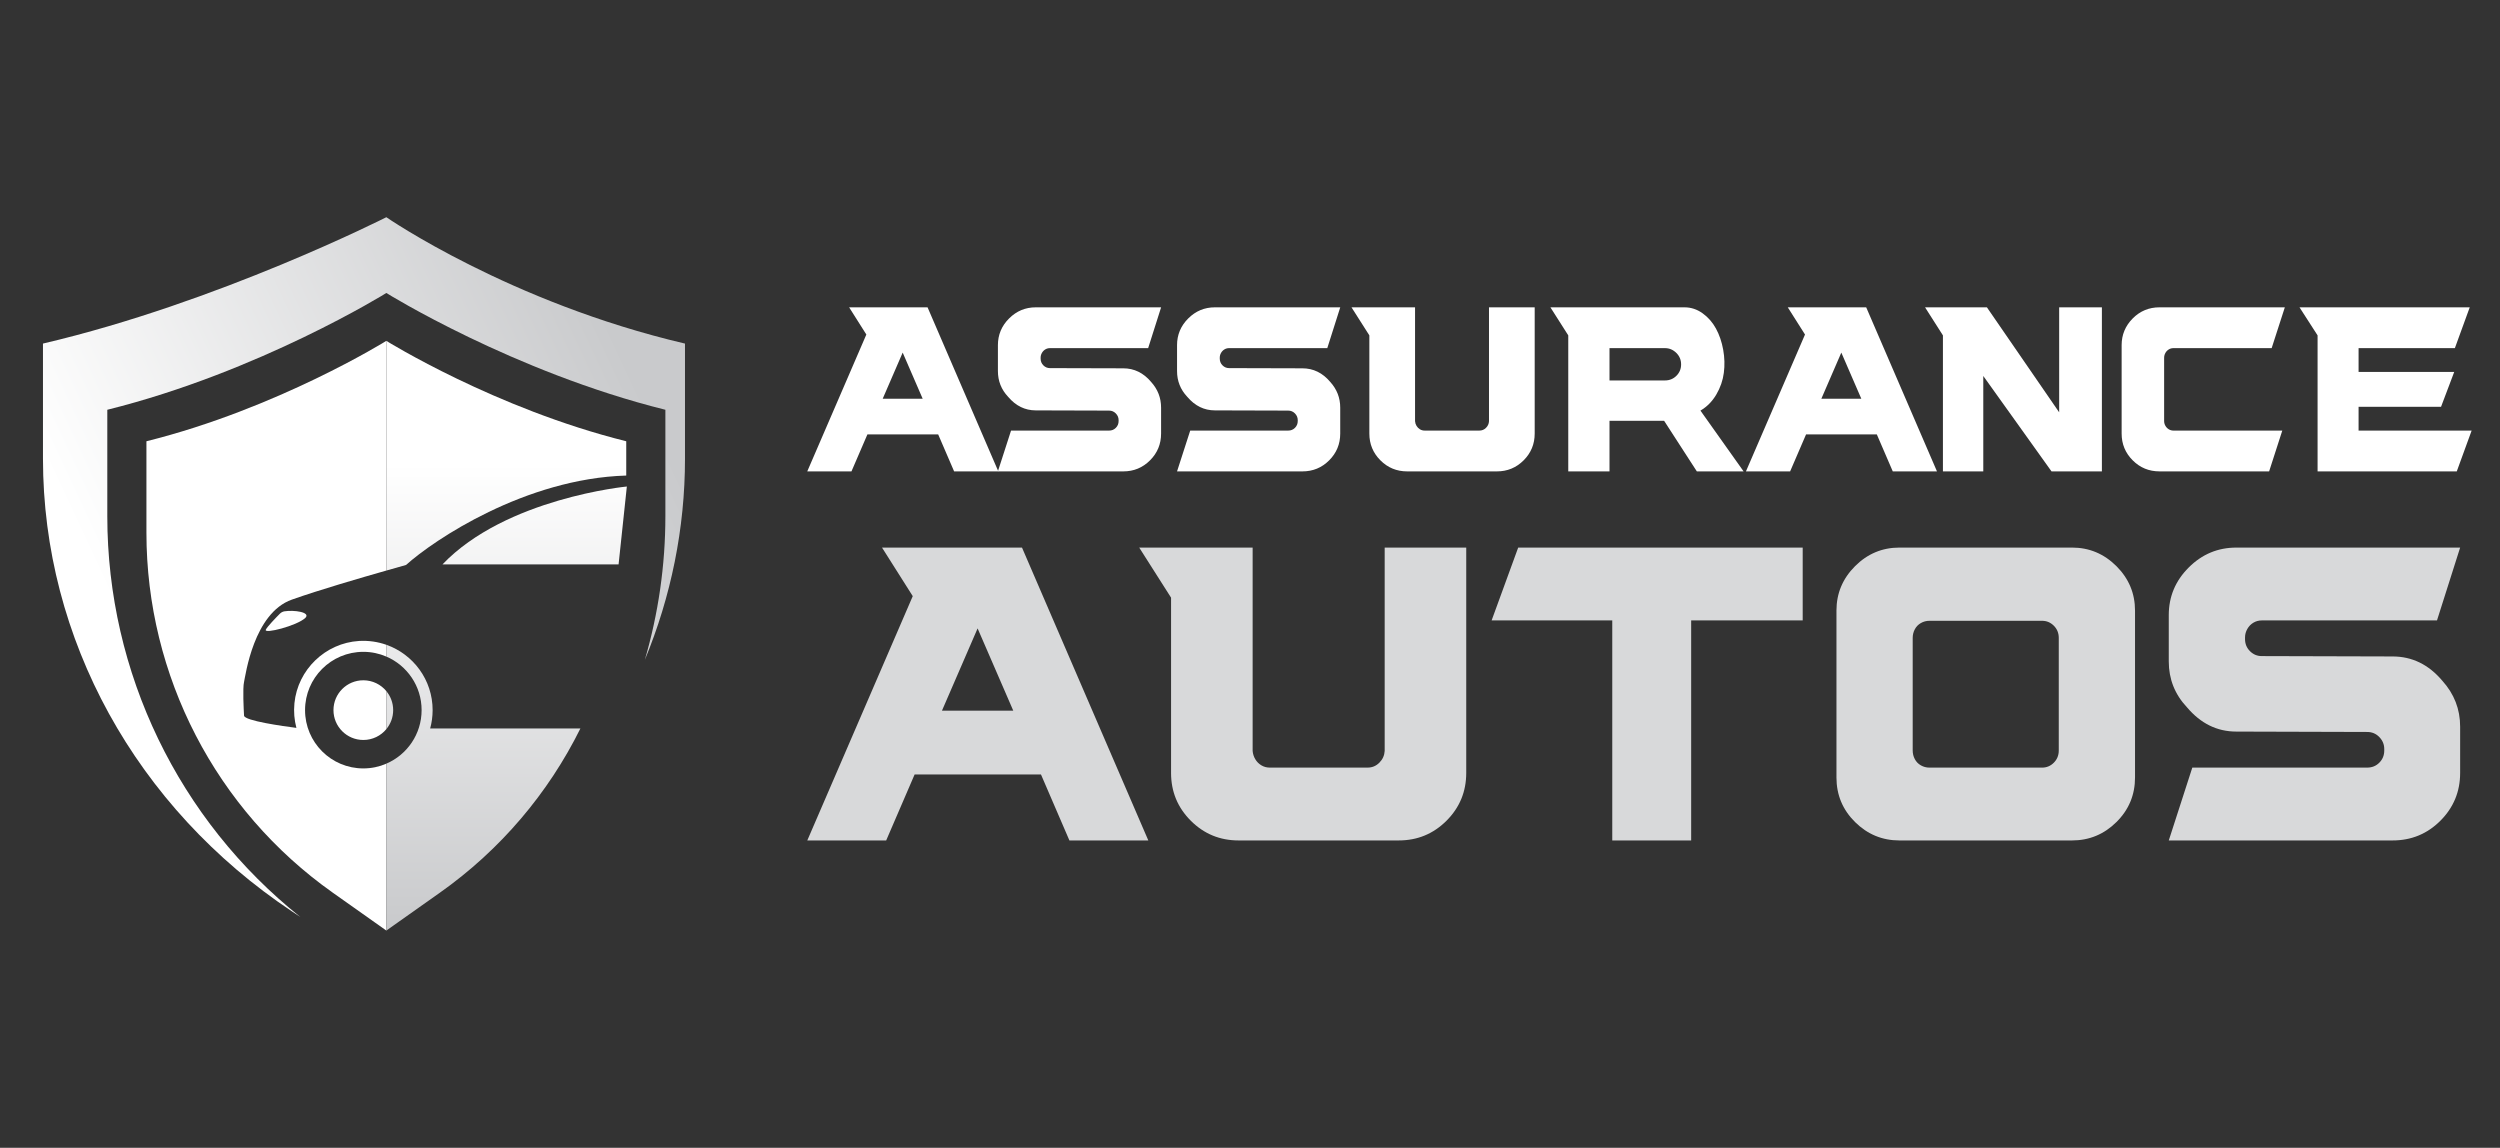 <?xml version="1.0" encoding="utf-8"?>
<!-- Generator: Adobe Illustrator 16.0.0, SVG Export Plug-In . SVG Version: 6.00 Build 0)  -->
<!DOCTYPE svg PUBLIC "-//W3C//DTD SVG 1.1//EN" "http://www.w3.org/Graphics/SVG/1.1/DTD/svg11.dtd">
<svg version="1.1" id="Calque_1" xmlns="http://www.w3.org/2000/svg" xmlns:xlink="http://www.w3.org/1999/xlink" x="0px" y="0px"
	 width="174.25px" height="80px" viewBox="0 0 174.25 80" enable-background="new 0 0 174.25 80" xml:space="preserve">
<rect x="0" y="0" width="174.25" height="80" fill="#333333" stroke="none"/>
<g>
	<g>
		<linearGradient id="SVGID_1_" gradientUnits="userSpaceOnUse" x1="3.641" y1="47.808" x2="45.214" y2="28.426">
			<stop  offset="0.133" style="stop-color:#FFFFFF"/>
			<stop  offset="1" style="stop-color:#C9CACC"/>
		</linearGradient>
		<path fill="url(#SVGID_1_)" d="M26.927,15.14c0,0-11.723,5.949-23.932,8.807v8.025c0,12.547,6.474,24.313,17.365,31.56
			l0.569,0.379C12.459,57.156,7.479,46.887,7.479,35.979v-7.418c10.613-2.642,19.449-8.14,19.449-8.14s8.836,5.498,19.449,8.14
			v7.418c0,3.432-0.493,6.801-1.433,10.017c1.826-4.411,2.8-9.158,2.8-14.023v-8.025C35.534,21.089,26.927,15.14,26.927,15.14z"/>
		<g>
			<path fill="#FFFFFF" d="M25.324,47.416c-1.149,0-2.081,0.931-2.081,2.08c0,1.148,0.932,2.08,2.081,2.08
				c0.645,0,1.222-0.293,1.604-0.756v-2.649C26.546,47.709,25.969,47.416,25.324,47.416z"/>
			<path fill="#FFFFFF" d="M19.826,42.609c-0.124,0.02-0.237,0.082-0.325,0.172c-0.269,0.271-0.889,0.912-0.975,1.111
				c-0.145,0.314,2.171-0.273,2.759-0.826C21.68,42.662,20.47,42.504,19.826,42.609z"/>
			<path fill="#FFFFFF" d="M26.927,23.758L26.927,23.758c0,0-7.597,4.728-16.721,6.998v6.378c0,9.97,4.838,19.319,12.978,25.078
				l3.744,2.648l0,0V53.229c-0.492,0.212-1.034,0.33-1.604,0.33c-2.244,0-4.062-1.818-4.062-4.063s1.818-4.063,4.062-4.063
				c0.569,0,1.111,0.117,1.604,0.33v-0.822c-0.59-0.207-1.232-0.305-1.903-0.266c-2.345,0.143-4.272,1.998-4.503,4.336
				c-0.06,0.601-0.006,1.18,0.137,1.723c-0.929-0.119-3.627-0.496-3.649-0.855c-0.025-0.435-0.102-1.916,0-2.35
				c0.103-0.436,0.665-4.791,3.334-5.736c1.925-0.682,4.839-1.529,6.583-2.025V23.758z"/>
		</g>
		<g>
			<linearGradient id="SVGID_2_" gradientUnits="userSpaceOnUse" x1="27.166" y1="27.378" x2="27.166" y2="64.638">
				<stop  offset="0.133" style="stop-color:#FFFFFF"/>
				<stop  offset="1" style="stop-color:#C9CACC"/>
			</linearGradient>
			<path fill="url(#SVGID_2_)" d="M26.927,48.171v2.649c0.298-0.359,0.477-0.82,0.477-1.324S27.225,48.529,26.927,48.171z"/>
			<linearGradient id="SVGID_3_" gradientUnits="userSpaceOnUse" x1="35.288" y1="27.368" x2="35.288" y2="64.645">
				<stop  offset="0.133" style="stop-color:#FFFFFF"/>
				<stop  offset="1" style="stop-color:#C9CACC"/>
			</linearGradient>
			<path fill="url(#SVGID_3_)" d="M43.649,33.146v-2.39c-9.125-2.271-16.721-6.998-16.722-6.998v16.01
				c0.675-0.193,1.175-0.332,1.375-0.39C30.247,37.628,36.609,33.356,43.649,33.146z"/>
			<linearGradient id="SVGID_4_" gradientUnits="userSpaceOnUse" x1="33.691" y1="27.368" x2="33.691" y2="64.646">
				<stop  offset="0.133" style="stop-color:#FFFFFF"/>
				<stop  offset="1" style="stop-color:#C9CACC"/>
			</linearGradient>
			<path fill="url(#SVGID_4_)" d="M30.154,49.496c0-2.105-1.348-3.895-3.227-4.555v0.822c1.446,0.621,2.459,2.059,2.459,3.732
				c0,1.673-1.013,3.111-2.459,3.732V64.86l3.744-2.648c4.22-2.985,7.552-6.937,9.783-11.438H29.982
				C30.094,50.367,30.154,49.938,30.154,49.496z"/>
			<linearGradient id="SVGID_5_" gradientUnits="userSpaceOnUse" x1="37.265" y1="27.368" x2="37.265" y2="64.643">
				<stop  offset="0.133" style="stop-color:#FFFFFF"/>
				<stop  offset="1" style="stop-color:#C9CACC"/>
			</linearGradient>
			<path fill="url(#SVGID_5_)" d="M30.839,39.34h12.276l0.576-5.43C43.69,33.91,35.251,34.719,30.839,39.34z"/>
		</g>
	</g>
	<g>
		<path fill="#FFFFFF" d="M59.185,21.421h5.466l4.932,11.435h-3.081l-1.111-2.577h-4.933l-1.111,2.577h-3.081l4.118-9.539
			L59.185,21.421z M61.525,27.79h2.785l-1.393-3.214L61.525,27.79z"/>
		<path fill="#FFFFFF" d="M78.292,25.672c0.76,0,1.407,0.316,1.94,0.948c0.464,0.513,0.696,1.11,0.696,1.792v1.807
			c0,0.731-0.257,1.354-0.77,1.866c-0.514,0.515-1.136,0.771-1.867,0.771h-8.739l0.918-2.844H77.3c0.188,0,0.346-0.063,0.474-0.192
			c0.128-0.128,0.193-0.286,0.193-0.475v-0.059c0-0.178-0.064-0.333-0.193-0.467c-0.128-0.133-0.286-0.2-0.474-0.2l-5.11-0.015
			c-0.75,0-1.392-0.315-1.925-0.947c-0.474-0.504-0.711-1.102-0.711-1.793v-1.807c0-0.721,0.259-1.341,0.777-1.859
			c0.519-0.519,1.138-0.777,1.859-0.777h8.739l-0.903,2.844h-6.844c-0.118,0-0.227,0.029-0.325,0.089
			c-0.099,0.06-0.178,0.141-0.237,0.245c-0.059,0.104-0.089,0.214-0.089,0.333v0.06c0,0.187,0.064,0.345,0.192,0.474
			c0.128,0.128,0.282,0.192,0.459,0.192L78.292,25.672z"/>
		<path fill="#FFFFFF" d="M90.778,25.672c0.76,0,1.407,0.316,1.94,0.948c0.464,0.513,0.696,1.11,0.696,1.792v1.807
			c0,0.731-0.257,1.354-0.77,1.866c-0.514,0.515-1.136,0.771-1.867,0.771H82.04l0.918-2.844h6.828c0.188,0,0.346-0.063,0.474-0.192
			c0.128-0.128,0.193-0.286,0.193-0.475v-0.059c0-0.178-0.064-0.333-0.193-0.467c-0.128-0.133-0.286-0.2-0.474-0.2l-5.11-0.015
			c-0.75,0-1.392-0.315-1.925-0.947c-0.474-0.504-0.711-1.102-0.711-1.793v-1.807c0-0.721,0.259-1.341,0.777-1.859
			c0.519-0.519,1.138-0.777,1.859-0.777h8.739l-0.903,2.844h-6.844c-0.118,0-0.227,0.029-0.325,0.089
			c-0.099,0.06-0.178,0.141-0.237,0.245c-0.059,0.104-0.089,0.214-0.089,0.333v0.06c0,0.187,0.064,0.345,0.192,0.474
			c0.128,0.128,0.282,0.192,0.459,0.192L90.778,25.672z"/>
		<path fill="#FFFFFF" d="M94.2,21.421h4.429v7.939c0.01,0.118,0.044,0.228,0.104,0.325c0.06,0.099,0.139,0.178,0.236,0.237
			c0.099,0.06,0.208,0.089,0.326,0.089h3.821c0.178,0,0.331-0.063,0.46-0.192c0.128-0.128,0.197-0.281,0.207-0.459v-7.939h3.185
			v8.798c0,0.731-0.257,1.354-0.77,1.866c-0.514,0.515-1.136,0.771-1.867,0.771H98.08c-0.73,0-1.352-0.256-1.866-0.771
			c-0.513-0.513-0.77-1.135-0.77-1.866v-6.843L94.2,21.421z"/>
		<path fill="#FFFFFF" d="M118.521,28.619l3.007,4.236h-3.259l-2.28-3.525h-3.807v3.525h-2.874v-9.479l-1.244-1.955h9.347
			c0.454,0,0.874,0.139,1.259,0.415c0.386,0.276,0.696,0.632,0.934,1.066c0.236,0.435,0.404,0.926,0.503,1.474
			s0.114,1.086,0.044,1.614c-0.068,0.528-0.244,1.032-0.525,1.511C119.343,27.98,118.975,28.353,118.521,28.619z M116.048,26.517
			c0.314,0,0.583-0.109,0.799-0.326c0.217-0.217,0.326-0.481,0.326-0.792c0-0.312-0.109-0.576-0.326-0.793
			c-0.227-0.228-0.493-0.341-0.799-0.341h-3.866v2.252H116.048z"/>
		<path fill="#FFFFFF" d="M124.608,21.421h5.466l4.933,11.435h-3.081l-1.111-2.577h-4.933l-1.11,2.577h-3.08l4.117-9.539
			L124.608,21.421z M126.949,27.79h2.784l-1.393-3.214L126.949,27.79z"/>
		<path fill="#FFFFFF" d="M146.501,32.855h-3.511l-4.755-6.65v6.65h-2.813v-9.479l-1.245-1.955h4.311l5.036,7.317v-7.317h2.978
			V32.855z"/>
		<path fill="#FFFFFF" d="M158.158,32.855h-7.644c-0.73,0-1.353-0.256-1.866-0.771c-0.513-0.513-0.77-1.135-0.77-1.866v-6.161
			c0-0.721,0.257-1.341,0.77-1.859c0.514-0.519,1.136-0.777,1.866-0.777h8.739l-0.918,2.844h-6.843
			c-0.119,0-0.228,0.029-0.326,0.089s-0.178,0.141-0.237,0.245c-0.059,0.104-0.089,0.219-0.089,0.348v4.398
			c0,0.119,0.03,0.23,0.089,0.334c0.06,0.104,0.139,0.185,0.237,0.244s0.207,0.089,0.326,0.089h7.584L158.158,32.855z"/>
		<path fill="#FFFFFF" d="M171.237,32.855h-9.702v-9.479l-1.259-1.955h11.864l-1.036,2.844h-6.711v1.659h6.666l-0.918,2.429h-5.748
			v1.659h7.88L171.237,32.855z"/>
	</g>
	<g>
		<path fill="#D8D9DA" d="M61.476,38.166h9.757l8.805,20.413h-5.5l-1.983-4.601H63.75l-1.983,4.601h-5.499l7.351-17.028
			L61.476,38.166z M65.654,49.535h4.971l-2.486-5.736L65.654,49.535z"/>
		<path fill="#D8D9DA" d="M79.403,38.166h7.906v14.173c0.018,0.212,0.079,0.405,0.186,0.581c0.105,0.178,0.246,0.318,0.423,0.424
			c0.176,0.105,0.37,0.158,0.582,0.158h6.821c0.318,0,0.591-0.113,0.821-0.344c0.229-0.229,0.352-0.502,0.37-0.819V38.166h5.685
			v15.707c0,1.305-0.458,2.414-1.375,3.331s-2.026,1.375-3.332,1.375H86.33c-1.304,0-2.415-0.458-3.332-1.375
			s-1.375-2.026-1.375-3.331V41.656L79.403,38.166z"/>
		<path fill="#D8D9DA" d="M125.648,38.166v5.077h-7.774v15.336h-5.499V43.243h-8.409l1.852-5.077H125.648z"/>
		<path fill="#D8D9DA" d="M128.001,42.556c0-1.198,0.432-2.229,1.296-3.094c0.863-0.863,1.895-1.296,3.094-1.296h12.03
			c1.199,0,2.23,0.433,3.095,1.296c0.863,0.864,1.295,1.896,1.295,3.094v11.634c0,1.217-0.432,2.252-1.295,3.107
			c-0.864,0.855-1.896,1.282-3.095,1.282h-12.03c-1.199,0-2.23-0.427-3.094-1.282c-0.864-0.855-1.296-1.891-1.296-3.107V42.556z
			 M143.496,52.313v-7.854c0-0.334-0.115-0.616-0.344-0.846c-0.229-0.229-0.503-0.344-0.82-0.344h-7.853
			c-0.212,0-0.41,0.053-0.595,0.158c-0.186,0.106-0.326,0.252-0.423,0.438c-0.098,0.185-0.146,0.383-0.146,0.594v7.854
			c0,0.211,0.048,0.41,0.146,0.595c0.097,0.185,0.237,0.331,0.423,0.437c0.185,0.105,0.383,0.158,0.595,0.158h7.853
			c0.317,0,0.591-0.113,0.82-0.344C143.381,52.93,143.496,52.647,143.496,52.313z"/>
		<path fill="#D8D9DA" d="M166.765,45.755c1.357,0,2.512,0.564,3.464,1.692c0.828,0.916,1.243,1.982,1.243,3.199v3.227
			c0,1.305-0.459,2.414-1.376,3.331c-0.916,0.917-2.026,1.375-3.331,1.375h-15.601l1.64-5.077h12.189
			c0.334,0,0.617-0.113,0.846-0.344c0.229-0.229,0.344-0.511,0.344-0.846v-0.105c0-0.318-0.114-0.596-0.344-0.834
			c-0.229-0.237-0.512-0.355-0.846-0.355l-9.122-0.027c-1.341,0-2.486-0.564-3.438-1.691c-0.847-0.9-1.27-1.967-1.27-3.2v-3.226
			c0-1.287,0.462-2.393,1.389-3.318c0.925-0.926,2.031-1.389,3.318-1.389h15.601l-1.613,5.077h-12.216
			c-0.212,0-0.406,0.053-0.583,0.159c-0.176,0.105-0.316,0.25-0.422,0.436c-0.106,0.186-0.159,0.384-0.159,0.595v0.106
			c0,0.334,0.114,0.617,0.344,0.846c0.229,0.229,0.503,0.344,0.82,0.344L166.765,45.755z"/>
	</g>
</g>
</svg>
